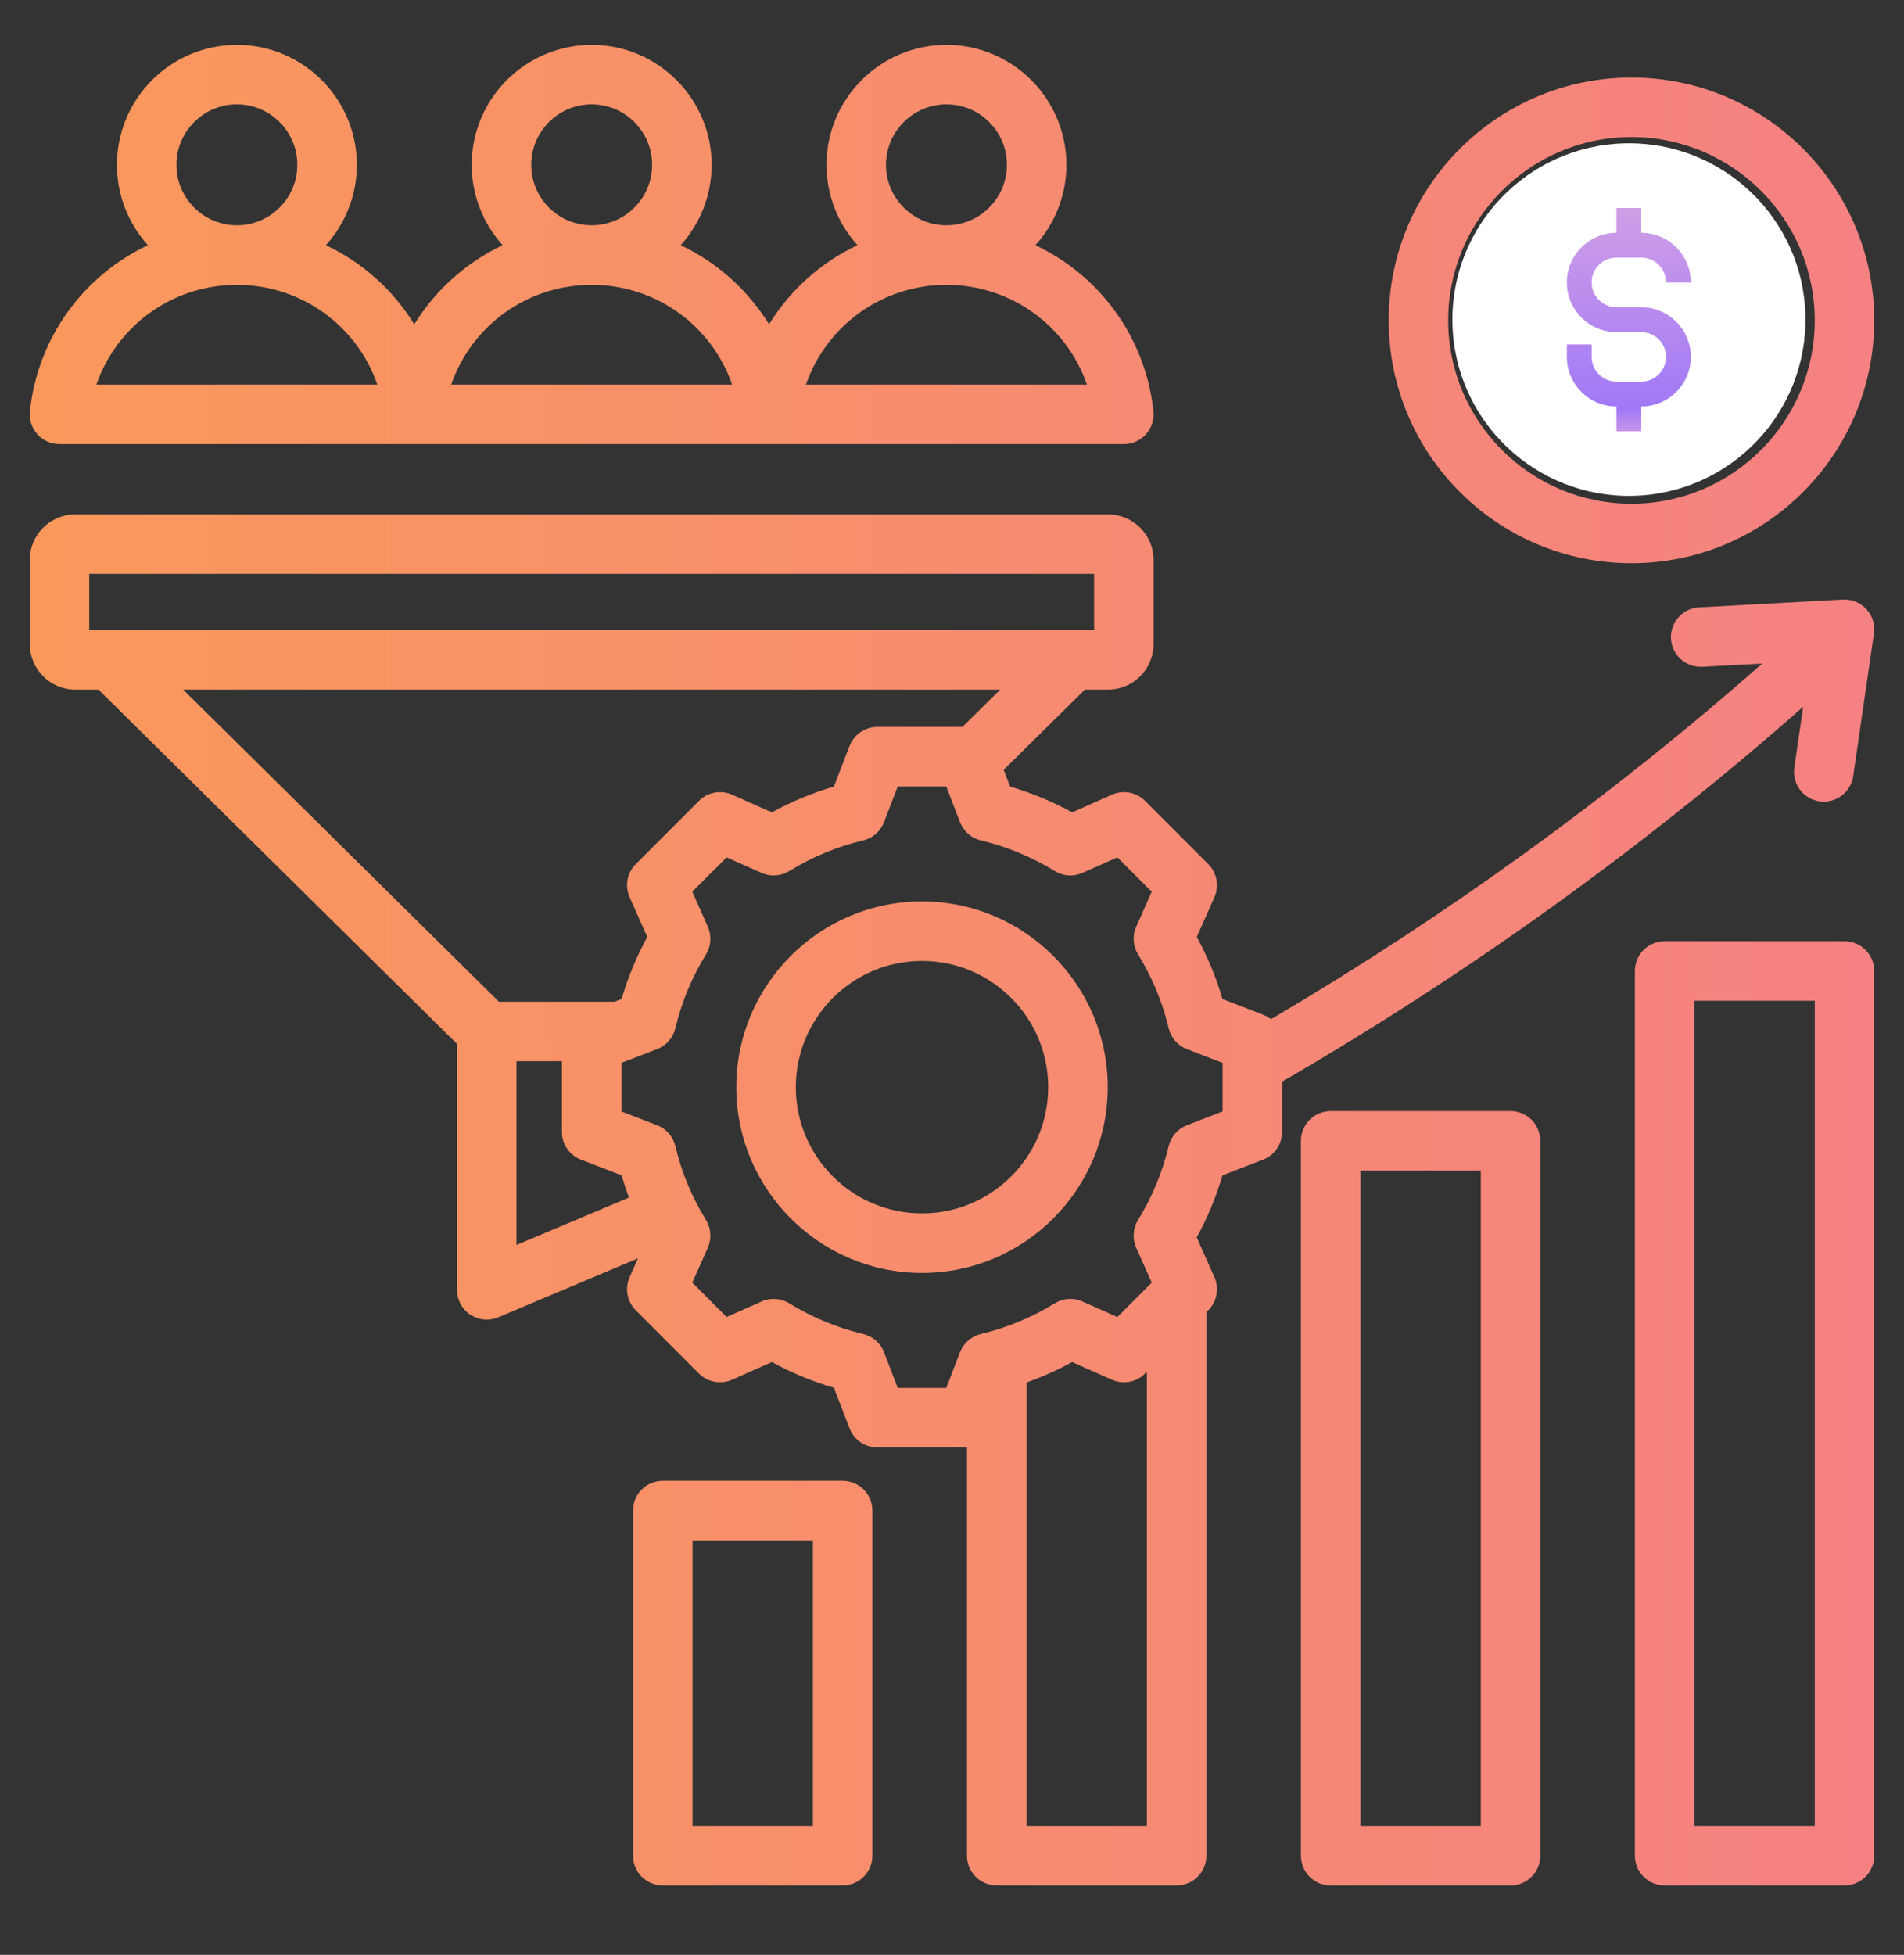 <svg width="38" height="39" viewBox="0 0 38 39" fill="none" xmlns="http://www.w3.org/2000/svg">
<rect x="0" y="0" width="38" height="39" fill="#333333" stroke="none"/>
<g clip-path="url(#clip0_1687_2490)">
<path d="M30.148 22.167H26.558C26.23 22.167 25.964 22.433 25.964 22.761V37.023C25.964 37.351 26.23 37.617 26.558 37.617H30.148C30.476 37.617 30.741 37.351 30.741 37.023V22.761C30.741 22.433 30.476 22.167 30.148 22.167ZM29.554 36.429H27.152V23.355H29.554V36.429ZM36.812 18.778H33.223C32.895 18.778 32.629 19.044 32.629 19.372V37.023C32.629 37.35 32.895 37.616 33.223 37.616H36.812C37.14 37.616 37.406 37.35 37.406 37.023V19.372C37.406 19.044 37.14 18.778 36.812 18.778ZM36.219 36.429H33.817V19.966H36.219V36.429ZM16.817 29.543H13.228C12.9 29.543 12.634 29.808 12.634 30.136V37.023C12.634 37.35 12.9 37.616 13.228 37.616H16.817C17.145 37.616 17.411 37.35 17.411 37.023V30.136C17.411 29.808 17.145 29.543 16.817 29.543ZM16.224 36.429H13.822V30.73H16.224V36.429ZM35.987 14.101L35.811 15.314C35.764 15.639 35.988 15.94 36.313 15.987C36.342 15.991 36.371 15.993 36.399 15.993C36.689 15.993 36.943 15.781 36.986 15.485L37.4 12.64C37.426 12.464 37.371 12.286 37.251 12.154C37.131 12.023 36.958 11.953 36.78 11.962L33.91 12.118C33.582 12.135 33.331 12.415 33.349 12.743C33.367 13.07 33.647 13.32 33.974 13.303L35.17 13.239C32.164 15.886 28.875 18.268 25.366 20.334C25.319 20.297 25.266 20.266 25.208 20.243L24.398 19.932C24.273 19.502 24.101 19.087 23.885 18.693L24.237 17.9C24.337 17.675 24.288 17.413 24.114 17.239L22.853 15.977C22.679 15.803 22.416 15.755 22.192 15.854L21.398 16.207C21.004 15.991 20.59 15.819 20.16 15.693L20.031 15.359L21.652 13.758H22.114C22.615 13.758 23.023 13.351 23.023 12.849V11.171C23.023 10.67 22.615 10.262 22.114 10.262H1.503C1.002 10.262 0.594 10.67 0.594 11.171V12.849C0.594 13.351 1.002 13.758 1.503 13.758H1.965L9.121 20.827V25.733C9.121 25.932 9.22 26.118 9.386 26.228C9.485 26.293 9.599 26.327 9.715 26.327C9.793 26.327 9.871 26.311 9.945 26.28L12.732 25.105L12.566 25.48C12.466 25.704 12.515 25.967 12.689 26.141L13.95 27.403C14.124 27.576 14.387 27.625 14.611 27.526L15.405 27.173C15.799 27.389 16.213 27.561 16.643 27.686L16.955 28.496C17.043 28.725 17.264 28.877 17.509 28.877H19.294C19.296 28.877 19.297 28.876 19.299 28.876V37.023C19.299 37.35 19.565 37.616 19.893 37.616H23.482C23.81 37.616 24.076 37.35 24.076 37.023V26.179L24.114 26.141C24.288 25.967 24.337 25.704 24.237 25.48L23.884 24.686C24.1 24.293 24.272 23.878 24.398 23.448L25.208 23.136C25.437 23.048 25.588 22.828 25.588 22.582V21.579C29.317 19.416 32.808 16.905 35.987 14.101ZM1.781 11.449H21.836V12.571H1.781V11.449ZM3.655 13.758H19.962L19.208 14.503H17.509C17.264 14.503 17.044 14.654 16.955 14.883L16.643 15.693C16.213 15.819 15.799 15.991 15.405 16.207L14.611 15.854C14.387 15.755 14.124 15.803 13.951 15.977L12.689 17.239C12.515 17.413 12.466 17.675 12.566 17.9L12.918 18.693C12.703 19.087 12.531 19.502 12.405 19.932L12.267 19.985H9.958L3.655 13.758ZM10.308 21.172H11.215V22.582C11.215 22.828 11.366 23.048 11.595 23.136L12.405 23.448C12.449 23.598 12.498 23.746 12.553 23.892L10.308 24.838L10.308 21.172ZM22.889 36.429H20.487V27.581C20.801 27.47 21.105 27.334 21.398 27.173L22.192 27.526C22.416 27.625 22.679 27.577 22.852 27.403L22.889 27.367V36.429H22.889ZM24.401 22.174L23.689 22.449C23.506 22.519 23.37 22.675 23.325 22.865C23.201 23.386 22.995 23.882 22.713 24.339C22.611 24.506 22.597 24.712 22.676 24.891L22.986 25.589L22.301 26.275L21.603 25.965C21.424 25.885 21.218 25.899 21.051 26.002C20.594 26.283 20.098 26.489 19.577 26.613C19.387 26.658 19.231 26.794 19.16 26.977L18.886 27.689H17.917L17.643 26.977C17.573 26.794 17.417 26.658 17.226 26.613C16.706 26.489 16.21 26.283 15.752 26.002C15.586 25.899 15.379 25.885 15.2 25.965L14.502 26.275L13.817 25.589L14.127 24.892C14.206 24.713 14.192 24.506 14.09 24.339C13.808 23.882 13.602 23.386 13.479 22.865C13.433 22.675 13.297 22.519 13.114 22.448L12.402 22.174V21.205L13.114 20.931C13.297 20.861 13.433 20.705 13.479 20.515C13.603 19.994 13.808 19.498 14.09 19.041C14.192 18.874 14.206 18.667 14.127 18.488L13.817 17.79L14.502 17.105L15.2 17.415C15.379 17.495 15.586 17.481 15.752 17.378C16.21 17.097 16.706 16.891 17.226 16.767C17.417 16.722 17.573 16.586 17.643 16.403L17.917 15.691H18.886L19.16 16.403C19.231 16.585 19.387 16.722 19.577 16.767C20.098 16.891 20.594 17.097 21.051 17.378C21.218 17.481 21.424 17.495 21.603 17.415L22.301 17.105L22.986 17.79L22.677 18.488C22.597 18.667 22.611 18.874 22.714 19.041C22.995 19.498 23.201 19.994 23.325 20.515C23.37 20.705 23.506 20.861 23.689 20.931L24.401 21.205V22.174H24.401ZM1.188 8.86H22.429C22.598 8.86 22.758 8.789 22.871 8.664C22.984 8.538 23.038 8.371 23.02 8.204C22.861 6.719 21.938 5.492 20.665 4.892C21.049 4.467 21.283 3.905 21.283 3.289C21.283 1.969 20.209 0.895 18.889 0.895C17.569 0.895 16.495 1.969 16.495 3.289C16.495 3.905 16.729 4.467 17.113 4.892C16.384 5.236 15.77 5.785 15.349 6.471C14.927 5.785 14.313 5.236 13.585 4.892C13.969 4.467 14.203 3.905 14.203 3.289C14.203 1.969 13.129 0.895 11.809 0.895C10.488 0.895 9.414 1.969 9.414 3.289C9.414 3.905 9.648 4.467 10.032 4.892C9.304 5.236 8.69 5.785 8.268 6.471C7.847 5.785 7.233 5.236 6.504 4.892C6.888 4.467 7.122 3.905 7.122 3.289C7.122 1.969 6.048 0.895 4.728 0.895C3.408 0.895 2.334 1.968 2.334 3.289C2.334 3.905 2.568 4.467 2.952 4.892C1.679 5.492 0.756 6.719 0.597 8.203C0.579 8.371 0.633 8.538 0.746 8.664C0.858 8.789 1.019 8.86 1.188 8.86ZM18.889 2.082C19.555 2.082 20.096 2.623 20.096 3.289C20.096 3.954 19.555 4.495 18.889 4.495C18.224 4.495 17.682 3.954 17.682 3.289C17.682 2.623 18.224 2.082 18.889 2.082ZM18.889 5.683C20.179 5.683 21.288 6.502 21.693 7.673H16.085C16.49 6.502 17.599 5.683 18.889 5.683ZM11.808 2.082C12.474 2.082 13.015 2.623 13.015 3.289C13.015 3.954 12.474 4.495 11.808 4.495C11.143 4.495 10.602 3.954 10.602 3.289C10.602 2.623 11.143 2.082 11.808 2.082ZM11.809 5.683C13.099 5.683 14.207 6.502 14.612 7.673H9.005C9.41 6.502 10.518 5.683 11.809 5.683ZM4.728 2.082C5.393 2.082 5.934 2.623 5.934 3.289C5.934 3.954 5.393 4.495 4.728 4.495C4.062 4.495 3.521 3.954 3.521 3.289C3.521 2.623 4.062 2.082 4.728 2.082ZM4.728 5.683C6.018 5.683 7.127 6.502 7.531 7.673H1.924C2.329 6.502 3.438 5.683 4.728 5.683ZM18.401 17.984C16.358 17.984 14.695 19.646 14.695 21.69C14.695 23.733 16.358 25.396 18.401 25.396C20.445 25.396 22.108 23.733 22.108 21.69C22.108 19.646 20.445 17.984 18.401 17.984ZM18.401 24.208C17.013 24.208 15.883 23.079 15.883 21.69C15.883 20.301 17.013 19.171 18.401 19.171C19.79 19.171 20.92 20.301 20.92 21.69C20.92 23.079 19.79 24.208 18.401 24.208ZM33.279 7.652C33.317 7.608 33.34 7.558 33.328 7.459C33.315 7.35 33.284 7.096 32.469 6.963C31.023 6.725 30.769 5.895 30.746 5.421C30.709 4.666 31.195 4.029 31.967 3.798V3.702C31.967 3.374 32.233 3.108 32.561 3.108C32.889 3.108 33.155 3.374 33.155 3.702V3.792C33.651 3.936 34.11 4.276 34.36 4.87C34.487 5.173 34.345 5.521 34.043 5.648C33.74 5.775 33.392 5.633 33.265 5.33C33.079 4.887 32.615 4.863 32.37 4.919C32.264 4.943 31.917 5.047 31.932 5.363C31.936 5.44 31.947 5.673 32.661 5.791C33.785 5.975 34.407 6.488 34.507 7.316C34.558 7.736 34.444 8.121 34.177 8.429C33.937 8.707 33.573 8.91 33.155 9.008V9.082C33.155 9.41 32.889 9.676 32.561 9.676C32.233 9.676 31.967 9.41 31.967 9.082V8.998C31.295 8.817 30.785 8.335 30.621 7.679C30.542 7.361 30.735 7.039 31.053 6.959C31.372 6.88 31.694 7.074 31.773 7.392C31.867 7.77 32.277 7.894 32.602 7.887C32.887 7.881 33.165 7.784 33.279 7.652ZM32.561 11.237C35.233 11.237 37.406 9.064 37.406 6.392C37.406 3.72 35.233 1.547 32.561 1.547C29.889 1.547 27.716 3.72 27.716 6.392C27.716 9.064 29.889 11.237 32.561 11.237ZM32.561 2.734C34.578 2.734 36.219 4.375 36.219 6.392C36.219 8.409 34.578 10.05 32.561 10.05C30.544 10.05 28.903 8.409 28.903 6.392C28.903 4.375 30.544 2.734 32.561 2.734Z" fill="url(#paint0_linear_1687_2490)"/>
<ellipse cx="32.51" cy="6.376" rx="3.523" ry="3.517" transform="rotate(-1.397 32.51 6.376)" fill="white"/>
<path d="M32.261 8.109V8.604H32.756V8.109C33.302 8.109 33.746 7.665 33.746 7.119C33.746 6.574 33.302 6.13 32.756 6.13H32.261C31.988 6.13 31.766 5.908 31.766 5.635C31.766 5.362 31.988 5.14 32.261 5.14H32.756C33.029 5.14 33.251 5.362 33.251 5.635H33.746C33.746 5.089 33.302 4.645 32.756 4.645V4.15H32.261V4.645C31.715 4.645 31.271 5.089 31.271 5.635C31.271 6.181 31.715 6.625 32.261 6.625H32.756C33.029 6.625 33.251 6.847 33.251 7.119C33.251 7.392 33.029 7.614 32.756 7.614H32.261C31.988 7.614 31.766 7.392 31.766 7.119V6.872H31.271V7.119C31.271 7.665 31.715 8.109 32.261 8.109Z" fill="url(#paint1_linear_1687_2490)"/>
</g>
<defs>
<linearGradient id="paint0_linear_1687_2490" x1="0.594" y1="19.256" x2="37.406" y2="19.256" gradientUnits="userSpaceOnUse">
<stop stop-color="#FA985B"/>
<stop offset="1" stop-color="#F58182"/>
</linearGradient>
<linearGradient id="paint1_linear_1687_2490" x1="32.509" y1="4.172" x2="32.509" y2="8.582" gradientUnits="userSpaceOnUse">
<stop stop-color="#CF9EE6"/>
<stop offset="0.906" stop-color="#A178F7"/>
<stop offset="1" stop-color="#C495EA"/>
</linearGradient>
<clipPath id="clip0_1687_2490">
<rect width="38" height="38" fill="white" transform="translate(0 0.256)"/>
</clipPath>
</defs>
</svg>
